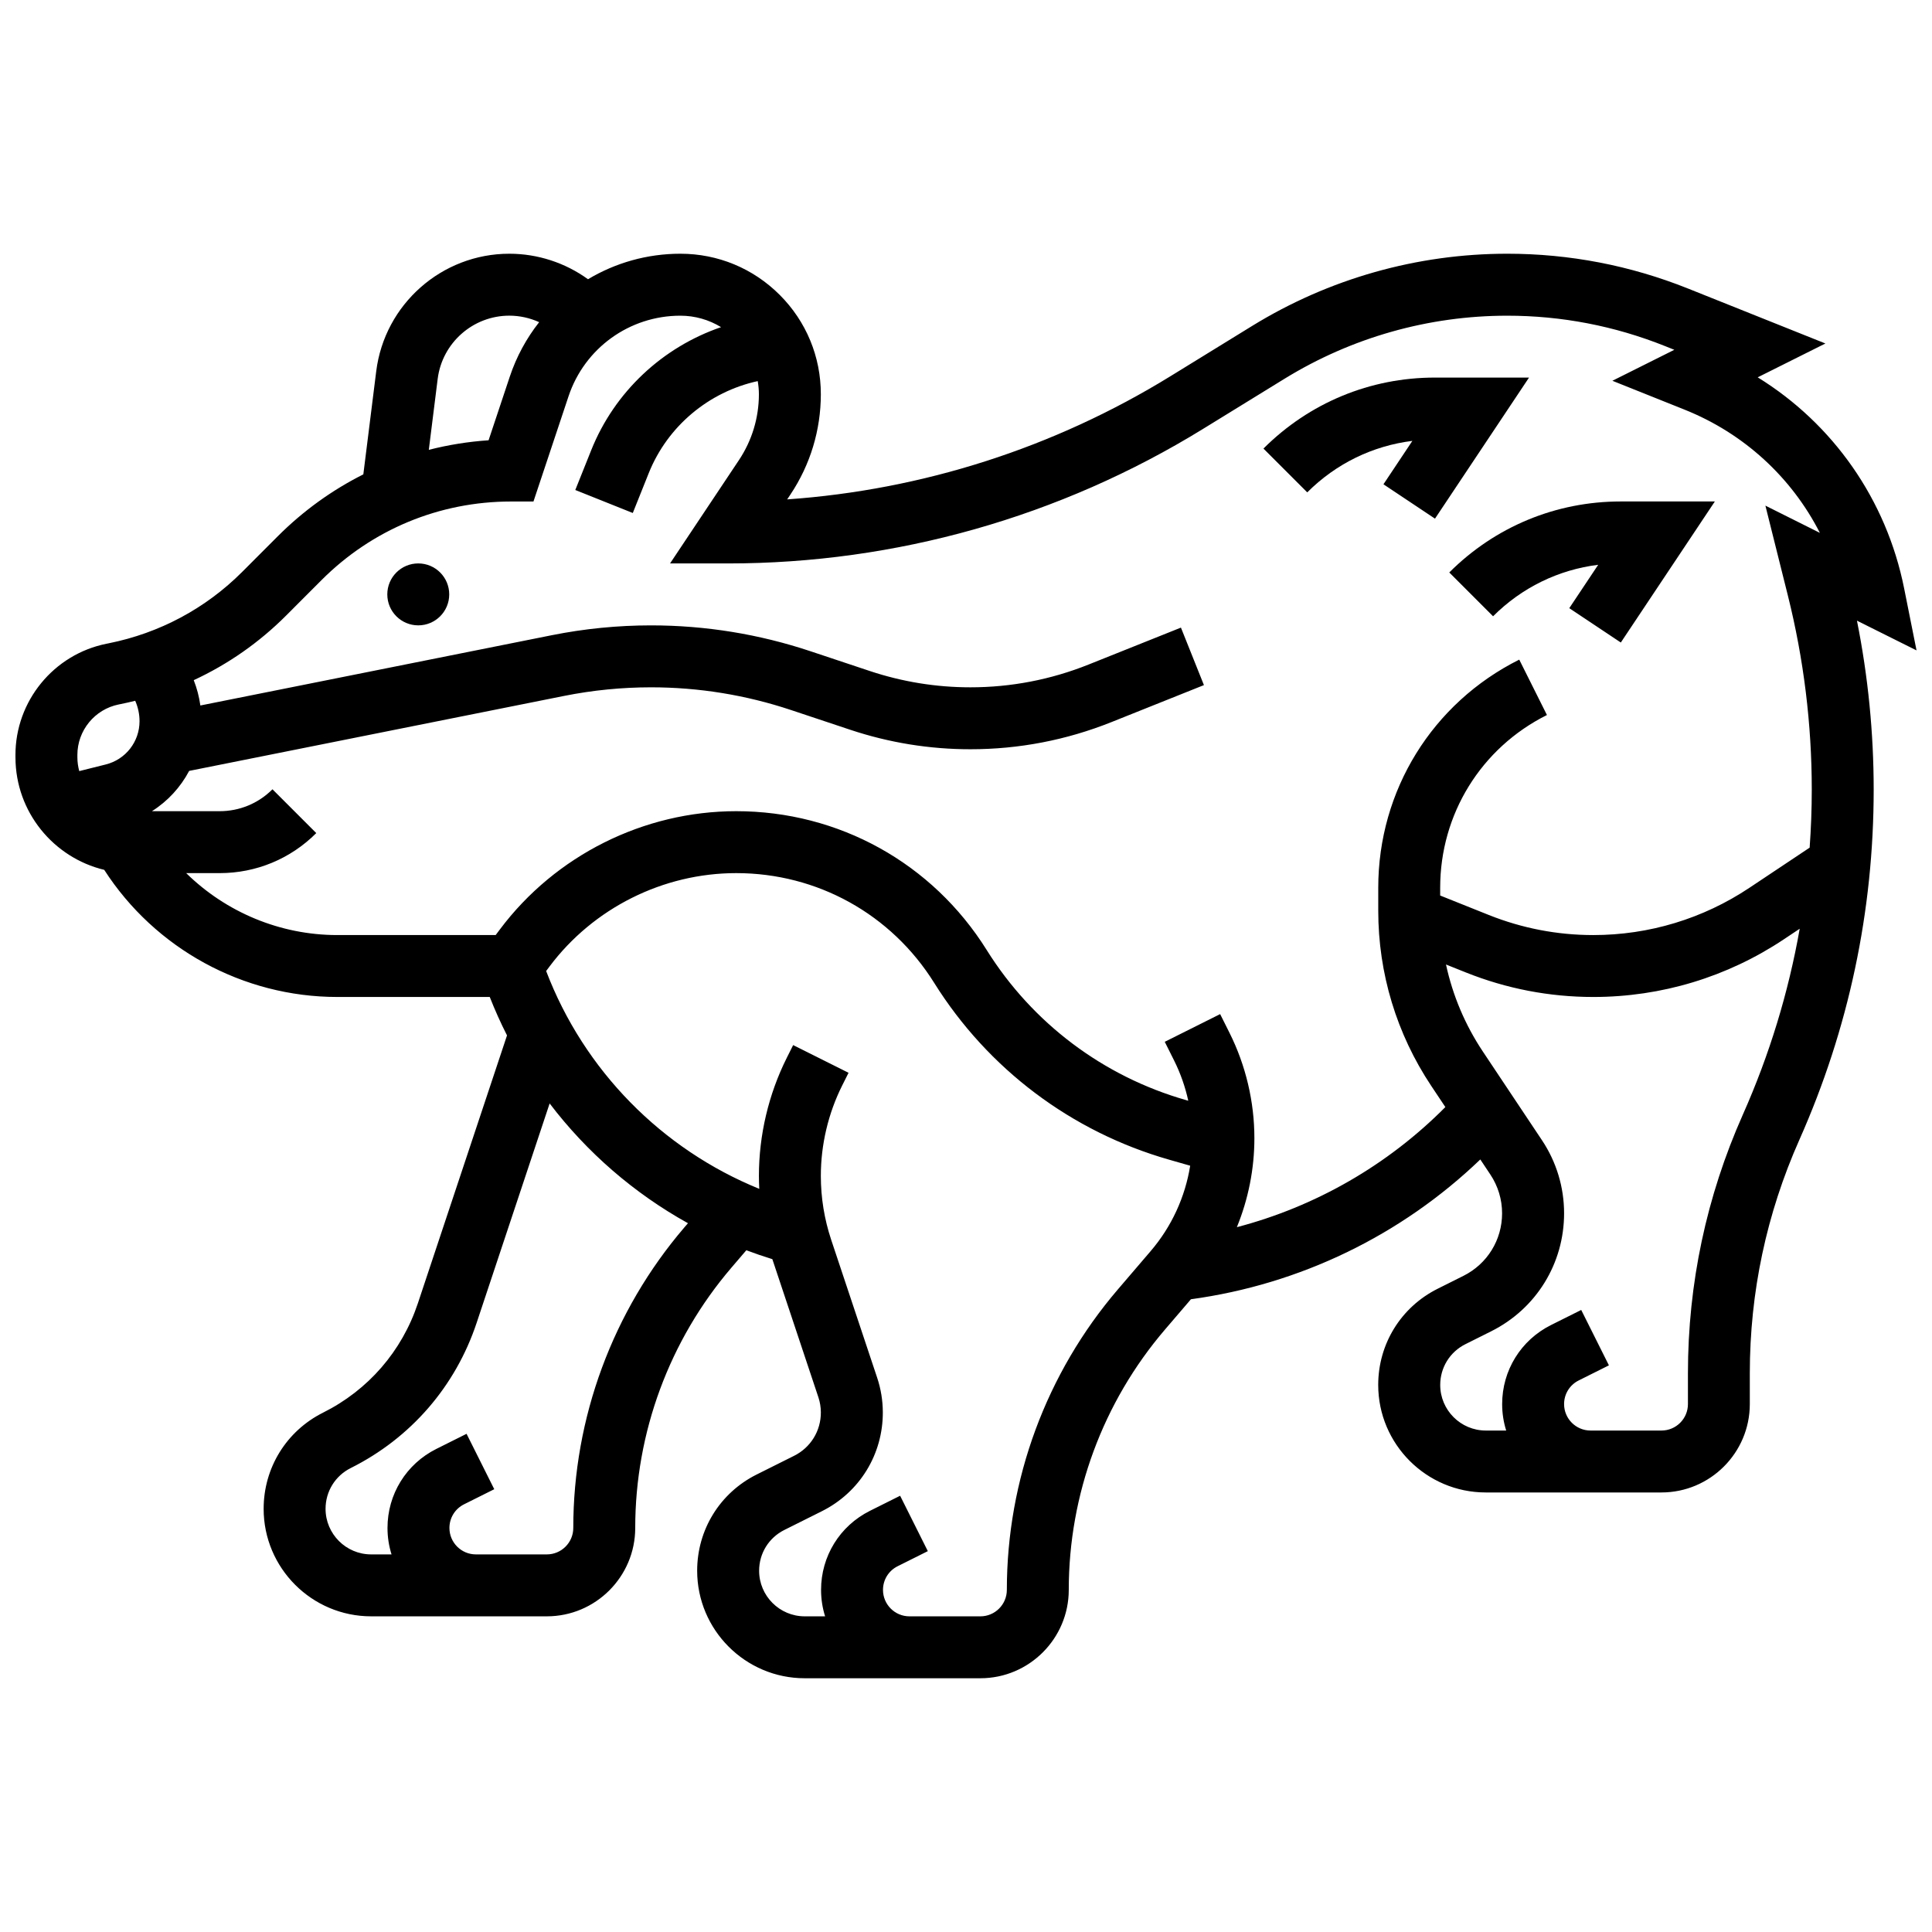 <?xml version="1.0" encoding="UTF-8"?>
<!-- Uploaded to: SVG Repo, www.svgrepo.com, Generator: SVG Repo Mixer Tools -->
<svg width="800px" height="800px" version="1.1" viewBox="144 144 512 512" xmlns="http://www.w3.org/2000/svg">
 <defs>
  <clipPath id="a">
   <path d="m148.09 211h503.81v378h-503.81z"/>
  </clipPath>
 </defs>
 <g clip-path="url(#a)">
  <path d="m651.9 316.36-3.289-16.453c-4.703-23.508-18.828-43.578-38.801-55.91l17.941-8.969-36.406-14.562c-15.305-6.121-31.422-9.227-47.906-9.227-23.887 0-47.262 6.617-67.602 19.133l-21.66 13.332c-30.816 18.965-65.641 30.121-101.57 32.641l0.875-1.309c5.262-7.891 8.043-17.074 8.047-26.562 0.004-9.945-3.867-19.293-10.898-26.324-7.031-7.035-16.379-10.91-26.324-10.91-8.852 0-17.258 2.434-24.48 6.762-6.019-4.352-13.316-6.762-20.852-6.762-17.887 0-33.055 13.387-35.273 31.141l-3.418 27.332c-8.281 4.16-15.938 9.66-22.68 16.41l-9.414 9.426c-9.676 9.691-21.922 16.242-35.414 18.938l-0.523 0.105c-14.031 2.805-24.195 15.234-24.16 29.555l0.004 0.621c0.035 14.414 10.082 26.523 23.523 29.754 13.449 20.871 36.754 33.688 61.762 33.688h40.406c1.367 3.484 2.898 6.879 4.574 10.188l-23.621 70.984c-4.227 12.703-13.148 22.996-25.125 28.984-9.715 4.859-15.75 14.625-15.75 25.488-0.004 15.711 12.781 28.492 28.492 28.492h46.559c12.914 0 23.422-10.508 23.422-23.422 0-25.277 9.055-49.773 25.492-68.977l3.953-4.617c2.266 0.855 4.566 1.645 6.894 2.363 0.008 0.023 0.016 0.047 0.023 0.07l12.176 36.527c0.43 1.293 0.652 2.641 0.656 4.004 0.016 4.902-2.695 9.312-7.082 11.504l-9.949 4.973c-9.715 4.859-15.75 14.625-15.75 25.488 0 15.711 12.785 28.496 28.496 28.496h46.559c12.914 0 23.422-10.508 23.422-23.422 0-25.277 9.055-49.773 25.492-68.977l6.883-8.039c28.918-3.938 55.746-16.945 76.688-37.047l2.66 3.992c2.035 3.055 3.113 6.609 3.113 10.281 0 7.062-3.926 13.414-10.246 16.574l-6.832 3.418c-9.715 4.859-15.75 14.625-15.75 25.488 0 15.711 12.785 28.496 28.496 28.496h46.559c12.914 0 23.422-10.508 23.422-23.422v-8.148c0-21.461 4.418-42.285 13.137-61.895 13.066-29.398 19.691-60.621 19.691-92.793 0-15.027-1.488-30.043-4.434-44.777zm-391.91-71.945c1.195-9.555 9.355-16.762 18.984-16.762 2.754 0 5.449 0.605 7.91 1.723-3.344 4.242-6.008 9.102-7.789 14.445l-5.617 16.855c-5.394 0.363-10.688 1.219-15.84 2.535zm-84.516 86.27 0.527-0.105c1.289-0.258 2.562-0.555 3.832-0.867 0.742 1.691 1.145 3.523 1.145 5.414 0 5.434-3.68 10.148-8.953 11.465l-7.023 1.758c-0.309-1.16-0.492-2.367-0.492-3.621l-0.004-0.629c-0.016-6.5 4.598-12.141 10.969-13.414zm149.89 138.59c-18.984 22.172-29.438 50.461-29.438 79.648 0 3.867-3.144 7.008-7.008 7.008h-18.805c-3.867 0-7.008-3.144-7.008-7.008 0-2.672 1.484-5.074 3.875-6.269l8.004-4-7.34-14.68-8.004 4c-7.984 3.992-12.949 12.02-12.949 20.949 0 2.441 0.375 4.797 1.07 7.008h-5.402c-6.66 0-12.082-5.418-12.082-12.082 0-4.606 2.559-8.746 6.68-10.805 15.898-7.949 27.746-21.617 33.359-38.484l19.344-58.137c9.879 12.988 22.367 23.812 36.66 31.742zm123.59 6.262-8.691 10.152c-18.984 22.172-29.438 50.461-29.438 79.648 0 3.867-3.144 7.008-7.008 7.008h-18.805c-3.867 0-7.008-3.144-7.008-7.008 0-2.672 1.484-5.074 3.875-6.269l8.004-4-7.34-14.68-8.004 4c-7.984 3.992-12.949 12.02-12.949 20.949 0 2.441 0.375 4.797 1.07 7.008h-5.402c-6.66 0-12.082-5.418-12.082-12.082 0-4.606 2.559-8.746 6.68-10.805l9.949-4.973c10.004-5 16.191-15.059 16.152-26.242-0.012-3.113-0.516-6.188-1.5-9.137l-12.176-36.527c-1.824-5.477-2.75-11.18-2.75-16.949 0-8.277 1.957-16.566 5.66-23.969l1.684-3.363-14.68-7.34-1.684 3.363c-4.836 9.672-7.391 20.5-7.391 31.312 0 1.145 0.035 2.285 0.094 3.422-25.816-10.504-46.43-31.363-56.48-57.727l0.898-1.199c11.613-15.496 30.109-24.746 49.477-24.746 21.469 0 41.074 10.867 52.453 29.07 14.27 22.828 36.383 39.473 62.266 46.871l5.586 1.598c-1.336 8.309-4.93 16.156-10.461 22.613zm22.828-6.324c3.035-7.434 4.644-15.441 4.644-23.586 0-9.637-2.277-19.289-6.59-27.91l-2.484-4.969-14.68 7.34 2.484 4.969c1.688 3.371 2.938 6.961 3.75 10.648l-0.566-0.16c-21.973-6.277-40.746-20.41-52.855-39.785-14.398-23.039-39.211-36.789-66.375-36.789-24.504 0-47.91 11.703-62.613 31.309l-1.141 1.52h-41.977c-15.152 0-29.496-6.059-40.035-16.414h8.855c9.68 0 18.773-3.769 25.617-10.609l-11.609-11.609c-3.742 3.742-8.719 5.805-14.012 5.805h-17.93c4.184-2.648 7.574-6.336 9.863-10.676l99.363-19.871c7.562-1.512 15.312-2.281 23.027-2.281 12.645 0 25.137 2.027 37.133 6.027l15.66 5.219c10.289 3.43 21.004 5.168 31.848 5.168 12.871 0 25.453-2.422 37.402-7.203l24.492-9.797-6.094-15.238-24.496 9.797c-10 4-20.535 6.027-31.309 6.027-9.078 0-18.047-1.457-26.656-4.324l-15.66-5.219c-13.668-4.562-27.906-6.871-42.32-6.871-8.797 0-17.629 0.875-26.25 2.598l-93.172 18.633c-0.32-2.309-0.91-4.559-1.754-6.711 9.047-4.199 17.32-9.953 24.461-17.105l9.41-9.422c13.418-13.426 31.262-20.82 50.242-20.82h5.918l9.293-27.879c4.258-12.777 16.168-21.363 29.637-21.363 3.871 0 7.566 1.07 10.793 3.035-15.426 5.273-28.203 17.074-34.414 32.602l-4.223 10.555 15.238 6.094 4.223-10.555c4.996-12.488 15.973-21.582 28.887-24.395 0.191 1.141 0.309 2.297 0.309 3.477-0.004 6.234-1.832 12.273-5.289 17.461l-18.258 27.383h15.336c44.473 0 87.996-12.32 125.87-35.629l21.656-13.328c17.758-10.922 38.16-16.699 59.004-16.699 14.387 0 28.453 2.711 41.809 8.051l2.469 0.988-16.414 8.207 19.148 7.66c15.754 6.305 28.352 17.965 35.84 32.648l-14.438-7.219 5.957 23.832c4.203 16.809 6.332 34.109 6.332 51.434 0 5.152-0.195 10.277-0.562 15.371l-15.949 10.633c-12.293 8.199-26.605 12.535-41.391 12.535-9.535 0-18.863-1.797-27.719-5.336l-12.855-5.144v-2.059c0-19.512 10.84-37.051 28.293-45.777l-7.34-14.68c-23.047 11.523-37.363 34.688-37.363 60.457v6.078c0 16.59 4.863 32.66 14.066 46.465l3.719 5.578c-15.285 15.395-34.383 26.363-55.258 31.832zm134.09-29.824c-9.656 21.723-14.551 44.789-14.551 68.562v8.148c0 3.867-3.144 7.008-7.008 7.008h-18.805c-3.867 0-7.008-3.144-7.008-7.008 0-2.672 1.484-5.074 3.875-6.269l8.004-4-7.34-14.68-8.004 4c-7.984 3.992-12.949 12.02-12.949 20.949 0 2.441 0.375 4.797 1.07 7.008h-5.402c-6.66 0-12.082-5.418-12.082-12.082 0-4.606 2.559-8.746 6.68-10.805l6.832-3.418c11.914-5.957 19.316-17.934 19.316-31.258 0-6.922-2.027-13.625-5.867-19.383l-15.648-23.473c-4.719-7.078-8.012-14.895-9.781-23.086l5.234 2.094c10.801 4.32 22.18 6.512 33.812 6.512 18.035 0 35.496-5.289 50.504-15.293l4.188-2.793c-2.981 16.891-8.004 33.367-15.07 49.266z"/>
 </g>
 <path d="m263.05 301.52c0 4.531-3.672 8.207-8.207 8.207-4.531 0-8.203-3.676-8.203-8.207s3.672-8.207 8.203-8.207c4.535 0 8.207 3.676 8.207 8.207"/>
 <path d="m510.63 272.34 13.656 9.105 24.922-37.383h-24.949c-17.16 0-33.293 6.684-45.43 18.816l11.605 11.605c7.613-7.613 17.344-12.344 27.859-13.645z"/>
 <path d="m539.68 307.32c7.613-7.613 17.344-12.344 27.859-13.645l-7.664 11.496 13.656 9.105 24.922-37.383h-24.949c-17.16 0-33.293 6.684-45.43 18.816z"/>
</svg>